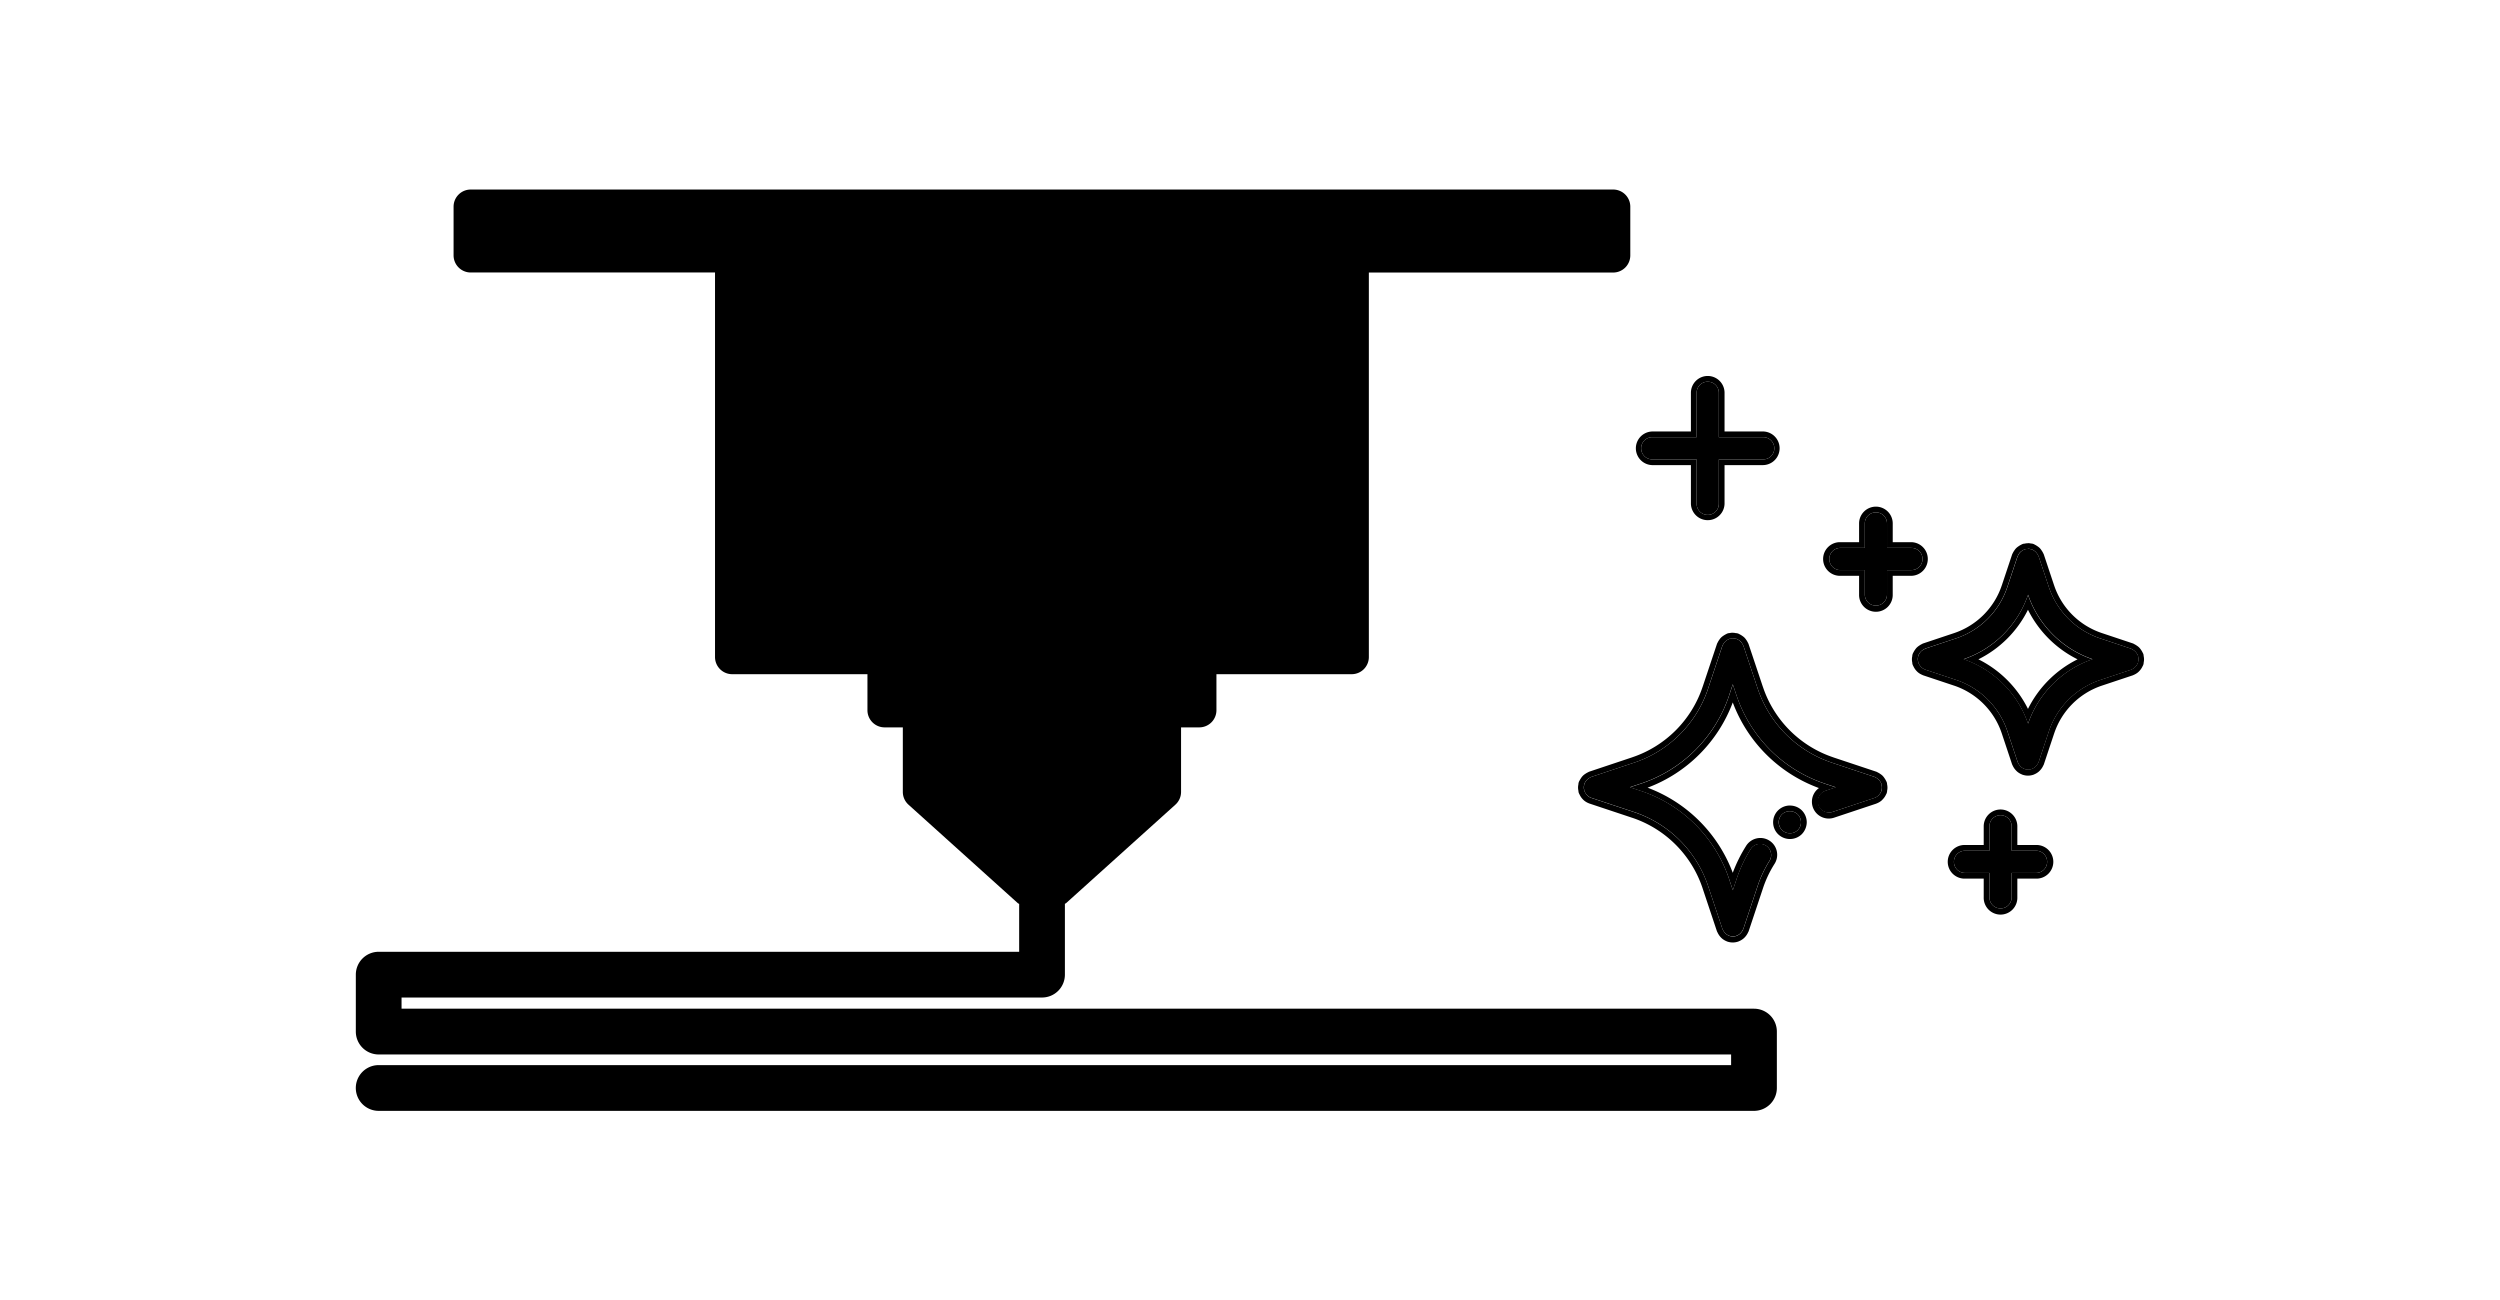 <?xml version="1.0" encoding="UTF-8"?> <svg xmlns="http://www.w3.org/2000/svg" viewBox="0 0 211.48 110"><defs><style>.ce6e032b-e497-4d8e-83f6-bb379b8cae67{fill:#fff;}</style></defs><title>Fichier 11</title><g id="8922e05f-d3d3-4dba-922e-1990942c2a3e" data-name="Calque 2"><g id="1132d947-11d3-4386-a398-07e5da5174ac" data-name="Calque 1"><rect class="ce6e032b-e497-4d8e-83f6-bb379b8cae67" width="211.48" height="110"></rect><path d="M136.459,16.033H39.82a1.451,1.451,0,0,0-1.451,1.451V21.6a1.451,1.451,0,0,0,1.451,1.451H60.485V55.58a1.451,1.451,0,0,0,1.451,1.451H73.379v3.047A1.451,1.451,0,0,0,74.83,61.53h1.542v5.462a1.452,1.452,0,0,0,.48,1.078l9.234,8.319a1.411,1.411,0,0,0,.127.078v4.046H32.033A1.935,1.935,0,0,0,30.1,82.448v4.816A1.935,1.935,0,0,0,32.033,89.2H146.438v.9H32.033a1.935,1.935,0,0,0,0,3.87h116.34a1.935,1.935,0,0,0,1.935-1.935V87.263a1.935,1.935,0,0,0-1.935-1.935H33.968v-.946H88.147a1.935,1.935,0,0,0,1.935-1.935v-5.99c.036-.027.079-.039.112-.069l9.234-8.319a1.452,1.452,0,0,0,.48-1.078V61.53h1.542a1.451,1.451,0,0,0,1.451-1.451V57.031h11.442a1.451,1.451,0,0,0,1.451-1.451V23.055h20.665A1.451,1.451,0,0,0,137.91,21.6V17.484A1.451,1.451,0,0,0,136.459,16.033Z"></path><path d="M159.174,66.419a.881.881,0,0,0-.013-.107c-.007-.021-.024-.036-.032-.056a1.013,1.013,0,0,0-.506-.505c-.02-.008-.034-.024-.055-.031l-3.619-1.206-.01-.006a9.921,9.921,0,0,1-6.247-6.248l-.006-.01-1.207-3.621c-.006-.019-.022-.032-.029-.051a1.013,1.013,0,0,0-.51-.512c-.019-.008-.033-.024-.053-.03a.874.874,0,0,0-.1-.012.769.769,0,0,0-.377,0,.874.874,0,0,0-.119.015c-.023.008-.039.026-.061.035a1.007,1.007,0,0,0-.5.508c-.007.018-.023.031-.029.05l-1.209,3.623,0,.009a9.922,9.922,0,0,1-6.246,6.248l-.008,0-3.622,1.207c-.02.007-.033.022-.052.03a1.018,1.018,0,0,0-.509.5c-.009.021-.026.036-.033.058a.879.879,0,0,0-.014.111.776.776,0,0,0,0,.378.879.879,0,0,0,.013.106c.008.025.025.044.035.067a.907.907,0,0,0,.058.11.917.917,0,0,0,.135.175.9.9,0,0,0,.078.076.935.935,0,0,0,.277.158l.012.007.005,0,.01,0,3.616,1.2h0a9.923,9.923,0,0,1,6.241,6.241v0l1.211,3.633c.008.025.025.044.036.068a.986.986,0,0,0,.191.283.89.89,0,0,0,.08.077.936.936,0,0,0,.268.154c.007,0,.012.009.02.011h0a.935.935,0,0,0,.293.048h0a.935.935,0,0,0,.293-.048h0c.007,0,.012-.008.019-.011a.934.934,0,0,0,.269-.154.9.9,0,0,0,.079-.077.986.986,0,0,0,.192-.285c.01-.023.026-.042.035-.066l1.21-3.633a9.883,9.883,0,0,1,1.008-2.133.939.939,0,0,0-1.589-1,11.816,11.816,0,0,0-1.2,2.539l-.32.96-.318-.953v-.008a11.81,11.81,0,0,0-7.434-7.433h-.005l-.953-.318.957-.319.008,0a11.805,11.805,0,0,0,7.423-7.424l0-.009.319-.957.319.957.007.013a11.8,11.8,0,0,0,7.416,7.417l.012.007.955.318-.886.3A.94.94,0,0,0,155,68.688l3.55-1.183h0l.008,0c.007,0,.011-.008.018-.01a.937.937,0,0,0,.272-.156.889.889,0,0,0,.075-.072,1,1,0,0,0,.193-.283c.011-.025.029-.045.037-.071a.878.878,0,0,0,.014-.113.776.776,0,0,0,0-.376Z"></path><path d="M146.589,54a.9.9,0,0,1,.2.025.88.88,0,0,1,.1.012c.02.007.033.022.053.03a1.345,1.345,0,0,1,.308.2,1.353,1.353,0,0,1,.2.308c.007.019.023.032.029.051l1.207,3.621.006.01a9.921,9.921,0,0,0,6.247,6.248l.01.006,3.619,1.206c.021.007.035.023.055.031a1.015,1.015,0,0,1,.506.505c.008.02.025.035.032.056a.881.881,0,0,1,.013.107.775.775,0,0,1,0,.376.874.874,0,0,1-.014.113c-.009.026-.027.046-.037.071a.993.993,0,0,1-.193.283.881.881,0,0,1-.075.072.938.938,0,0,1-.272.156c-.007,0-.011.008-.018.01l-.008,0h0L155,68.688a.94.94,0,0,1-.593-1.783l.886-.3-.955-.318-.012-.007a11.8,11.8,0,0,1-7.416-7.417l-.007-.013-.319-.957-.319.957,0,.009a11.805,11.805,0,0,1-7.423,7.424l-.008,0-.958.319.953.318h.005a11.81,11.81,0,0,1,7.434,7.433v.008l.318.953.32-.96a11.82,11.82,0,0,1,1.2-2.539.939.939,0,0,1,1.589,1,9.883,9.883,0,0,0-1.008,2.133l-1.21,3.633c-.008.024-.025.043-.035.066a.9.9,0,0,1-.058.112.909.909,0,0,1-.133.173.89.89,0,0,1-.079.077.934.934,0,0,1-.269.154c-.007,0-.012.008-.019.011h0a.935.935,0,0,1-.293.048h0a.935.935,0,0,1-.292-.048h0c-.007,0-.012-.009-.02-.011a.935.935,0,0,1-.268-.154.883.883,0,0,1-.08-.077.988.988,0,0,1-.191-.283c-.01-.024-.027-.043-.036-.068l-1.211-3.633v0a9.923,9.923,0,0,0-6.241-6.241h0l-3.616-1.2-.01,0-.005,0-.012-.007a.934.934,0,0,1-.277-.158.892.892,0,0,1-.078-.076.919.919,0,0,1-.135-.175.907.907,0,0,1-.058-.11c-.01-.024-.027-.042-.035-.067A.88.88,0,0,1,134,66.8a.776.776,0,0,1,0-.378.873.873,0,0,1,.014-.111c.007-.022.025-.037.033-.058a1.008,1.008,0,0,1,.509-.5c.019-.008.032-.023.052-.03l3.622-1.207.008,0a9.922,9.922,0,0,0,6.246-6.248l0-.009,1.209-3.623c.006-.019.021-.032.029-.05a1.028,1.028,0,0,1,.5-.508c.022-.009.038-.027.061-.035a.872.872,0,0,1,.119-.015.9.9,0,0,1,.174-.022h.005m0-.484h-.008a1.375,1.375,0,0,0-.267.032H146.3a.571.571,0,0,0-.167.031.783.783,0,0,0-.128.063,1.525,1.525,0,0,0-.191.11,1.369,1.369,0,0,0-.236.186,1.185,1.185,0,0,0-.127.158,1.588,1.588,0,0,0-.156.261.551.551,0,0,0-.057.12l-1.2,3.593-.013.033a9.44,9.44,0,0,1-5.943,5.949l-.037.014-3.593,1.2a.714.714,0,0,0-.117.056,1.445,1.445,0,0,0-.237.138,1.116,1.116,0,0,0-.361.365,1.561,1.561,0,0,0-.123.209.582.582,0,0,0-.063.13.684.684,0,0,0-.033.195,1.188,1.188,0,0,0-.028.254,1.385,1.385,0,0,0,.035.294.412.412,0,0,0,.027.158.934.934,0,0,0,.065.136,1.009,1.009,0,0,0,.071.136,1.394,1.394,0,0,0,.2.266,1.243,1.243,0,0,0,.12.114,1.434,1.434,0,0,0,.382.224.484.484,0,0,0,.056.023l3.632,1.21.027.008a9.436,9.436,0,0,1,5.906,5.906l.007.024,1.212,3.634a.94.94,0,0,0,.065.137,1.029,1.029,0,0,0,.071.136,1.39,1.39,0,0,0,.2.265,1.25,1.25,0,0,0,.122.116,1.434,1.434,0,0,0,.368.217.515.515,0,0,0,.07.03l.03.009a1.4,1.4,0,0,0,.842,0l.042-.013a.513.513,0,0,0,.057-.025,1.434,1.434,0,0,0,.369-.217,1.137,1.137,0,0,0,.11-.1,1.432,1.432,0,0,0,.215-.277,1.363,1.363,0,0,0,.088-.17h0a.37.37,0,0,0,.048-.1l1.21-3.632a9.393,9.393,0,0,1,.959-2.028,1.423,1.423,0,1,0-2.408-1.515,12.315,12.315,0,0,0-1.11,2.247,12.3,12.3,0,0,0-7.206-7.2,12.3,12.3,0,0,0,7.206-7.211,12.3,12.3,0,0,0,7.29,7.242,1.423,1.423,0,0,0,1.278,2.507l3.55-1.183a.622.622,0,0,0,.069-.029,1.434,1.434,0,0,0,.383-.224,1.12,1.12,0,0,0,.1-.1,1.435,1.435,0,0,0,.223-.287,1.4,1.4,0,0,0,.08-.155h0a.4.4,0,0,0,.051-.109.692.692,0,0,0,.034-.2,1.226,1.226,0,0,0,.028-.251,1.386,1.386,0,0,0-.034-.3.412.412,0,0,0-.027-.158.732.732,0,0,0-.059-.124,1.452,1.452,0,0,0-.128-.219,1.373,1.373,0,0,0-.165-.209,1.287,1.287,0,0,0-.189-.15,1.556,1.556,0,0,0-.233-.137.568.568,0,0,0-.126-.061l-3.586-1.195-.041-.016a9.437,9.437,0,0,1-5.942-5.942c0-.014-.011-.029-.017-.043l-1.2-3.588a.705.705,0,0,0-.055-.116,1.451,1.451,0,0,0-.138-.238,1.36,1.36,0,0,0-.153-.194,1.325,1.325,0,0,0-.2-.159,1.51,1.51,0,0,0-.229-.135.558.558,0,0,0-.124-.059.665.665,0,0,0-.188-.032,1.1,1.1,0,0,0-.263-.03Z"></path><polygon points="146.588 79.231 146.588 79.231 146.588 79.231 146.588 79.231"></polygon><polyline points="146.588 79.231 146.588 79.231 146.588 79.231"></polyline><path d="M139.766,38.861h3.755v3.755a.939.939,0,0,0,1.878,0V38.861h3.755a.939.939,0,0,0,0-1.878H145.4V33.227a.939.939,0,1,0-1.878,0v3.755h-3.755a.939.939,0,1,0,0,1.878Z"></path><path d="M144.461,32.289a.939.939,0,0,1,.939.939v3.755h3.755a.939.939,0,0,1,0,1.878H145.4v3.755a.939.939,0,0,1-1.878,0V38.861h-3.755a.939.939,0,0,1,0-1.878h3.755V33.227a.939.939,0,0,1,.939-.939m0-.484a1.424,1.424,0,0,0-1.423,1.423V36.5h-3.272a1.423,1.423,0,0,0,0,2.845h3.272v3.272a1.423,1.423,0,0,0,2.845,0V39.344h3.272a1.423,1.423,0,0,0,0-2.845h-3.272V33.227a1.424,1.424,0,0,0-1.423-1.423Z"></path><path d="M162.63,47.287a.939.939,0,0,0-.939-.939h-2.065V44.281a.939.939,0,1,0-1.878,0v2.067h-2.065a.939.939,0,1,0,0,1.878h2.065V50.29a.939.939,0,1,0,1.878,0V48.225h2.065A.938.938,0,0,0,162.63,47.287Z"></path><path d="M158.687,43.342a.939.939,0,0,1,.939.939v2.067h2.065a.939.939,0,0,1,0,1.878h-2.065V50.29a.939.939,0,1,1-1.878,0V48.225h-2.065a.939.939,0,1,1,0-1.878h2.065V44.281a.939.939,0,0,1,.939-.939m0-.484a1.424,1.424,0,0,0-1.423,1.423v1.583h-1.582a1.423,1.423,0,1,0,0,2.845h1.582V50.29a1.423,1.423,0,1,0,2.845,0V48.709h1.582a1.423,1.423,0,0,0,0-2.845H160.11V44.281a1.424,1.424,0,0,0-1.423-1.423Z"></path><path d="M180.9,55.761a.9.9,0,0,0-.024-.194.874.874,0,0,0-.013-.105c-.007-.021-.023-.035-.031-.055a1.021,1.021,0,0,0-.5-.5c-.022-.009-.037-.027-.06-.035L177.654,54h0a6.873,6.873,0,0,1-4.331-4.329l0,0-.87-2.612c-.007-.02-.022-.033-.03-.052a1.013,1.013,0,0,0-.508-.51c-.02-.008-.034-.024-.054-.031a.88.88,0,0,0-.1-.013.779.779,0,0,0-.385,0,.873.873,0,0,0-.107.013c-.021.007-.035.024-.056.032a1.011,1.011,0,0,0-.507.51c-.008.019-.023.032-.03.052l-.87,2.61,0,0a6.872,6.872,0,0,1-4.331,4.329l0,0-2.612.872c-.023.008-.039.026-.061.035a1.374,1.374,0,0,0-.3.2,1.365,1.365,0,0,0-.2.3c-.008.02-.025.034-.032.055a.884.884,0,0,0-.013.106.778.778,0,0,0,0,.379.877.877,0,0,0,.014.11c.009.026.026.045.036.069a.988.988,0,0,0,.19.281.905.905,0,0,0,.081.079.935.935,0,0,0,.256.147c.011,0,.019.014.031.018l2.615.871h0a6.882,6.882,0,0,1,4.328,4.33h0l.871,2.615c.009.026.026.046.037.07a.985.985,0,0,0,.191.282.893.893,0,0,0,.078.076.935.935,0,0,0,.269.154c.007,0,.012.008.019.011h0a.936.936,0,0,0,.293.048h0a.935.935,0,0,0,.293-.048h0c.007,0,.012-.008.019-.011a.934.934,0,0,0,.269-.154.9.9,0,0,0,.078-.075.915.915,0,0,0,.137-.177.9.9,0,0,0,.055-.1c.011-.025.028-.044.037-.07l.87-2.611,0,0a6.884,6.884,0,0,1,4.327-4.33h0l2.615-.871c.011,0,.019-.013.03-.017a.937.937,0,0,0,.257-.148.89.89,0,0,0,.08-.078.991.991,0,0,0,.191-.281c.011-.025.028-.044.037-.07a.876.876,0,0,0,.014-.111A.9.9,0,0,0,180.9,55.761Zm-9.339,5.45a8.764,8.764,0,0,0-5.454-5.453,8.761,8.761,0,0,0,5.453-5.45,8.762,8.762,0,0,0,5.453,5.451A8.768,8.768,0,0,0,171.56,61.211Z"></path><path d="M171.56,46.421a.9.9,0,0,1,.193.024.879.879,0,0,1,.1.013c.021.007.034.023.054.031a1.009,1.009,0,0,1,.509.51c.008.019.023.032.03.052l.87,2.612v0A6.873,6.873,0,0,0,177.652,54h0l2.614.873c.023.008.038.025.06.035a1.013,1.013,0,0,1,.5.5c.008.02.025.034.031.055a.868.868,0,0,1,.013.105.78.78,0,0,1,0,.379.881.881,0,0,1-.014.111c-.009.026-.026.045-.037.07a.906.906,0,0,1-.056.106.916.916,0,0,1-.135.175.892.892,0,0,1-.08.078.937.937,0,0,1-.257.148c-.011,0-.019.013-.03.017l-2.615.871h0a6.884,6.884,0,0,0-4.327,4.33l0,0-.87,2.611c-.009.026-.026.046-.037.07a.9.9,0,0,1-.055.1.915.915,0,0,1-.136.177.9.9,0,0,1-.078.075.934.934,0,0,1-.269.154c-.007,0-.012.009-.019.011h0a.917.917,0,0,1-.585,0h0c-.007,0-.012-.008-.019-.011a.935.935,0,0,1-.269-.154.9.9,0,0,1-.078-.076.987.987,0,0,1-.191-.282c-.011-.025-.028-.044-.037-.07l-.871-2.614h0a6.882,6.882,0,0,0-4.328-4.33h0l-2.615-.871c-.012,0-.019-.013-.031-.018a.936.936,0,0,1-.256-.147,1.027,1.027,0,0,1-.271-.36c-.011-.024-.028-.044-.036-.069a.883.883,0,0,1-.014-.11.779.779,0,0,1,0-.379.89.89,0,0,1,.013-.106c.007-.021.023-.035.032-.055a1.023,1.023,0,0,1,.5-.5c.022-.009.038-.027.061-.035L165.463,54l0,0a6.872,6.872,0,0,0,4.331-4.329l0,0,.87-2.61c.007-.02.022-.033.03-.052a.909.909,0,0,1,.1-.178.919.919,0,0,1,.1-.127,1.352,1.352,0,0,1,.307-.2c.02-.008.034-.025.056-.032a.877.877,0,0,1,.107-.013.9.9,0,0,1,.191-.024h0m0,14.79a8.768,8.768,0,0,1,5.452-5.452,8.762,8.762,0,0,1-5.453-5.451,8.761,8.761,0,0,1-5.453,5.451,8.764,8.764,0,0,1,5.454,5.453m0,3.9h0m0-19.173h0a1.383,1.383,0,0,0-.293.035h-.01a.535.535,0,0,0-.149.029.739.739,0,0,0-.122.059,1.448,1.448,0,0,0-.216.126,1.376,1.376,0,0,0-.215.17,1.258,1.258,0,0,0-.14.175,1.537,1.537,0,0,0-.147.247.554.554,0,0,0-.058.122l-.863,2.588-.009.023a6.389,6.389,0,0,1-4.026,4.026l-.026.009-2.59.865a.775.775,0,0,0-.129.063,1.522,1.522,0,0,0-.2.118,1.383,1.383,0,0,0-.22.173,1.254,1.254,0,0,0-.146.183,1.571,1.571,0,0,0-.14.235.568.568,0,0,0-.061.128.684.684,0,0,0-.033.19,1.164,1.164,0,0,0-.029.263,1.371,1.371,0,0,0,.033.282.452.452,0,0,0,.029.166.962.962,0,0,0,.065.137,1.049,1.049,0,0,0,.07.133,1.393,1.393,0,0,0,.2.266,1.285,1.285,0,0,0,.123.117,1.429,1.429,0,0,0,.351.208.572.572,0,0,0,.086.039l2.615.872.019.006a6.4,6.4,0,0,1,4.005,4.018l.871,2.615a.961.961,0,0,0,.065.138,1.058,1.058,0,0,0,.069.132,1.393,1.393,0,0,0,.207.269,1.264,1.264,0,0,0,.12.114,1.436,1.436,0,0,0,.37.218.517.517,0,0,0,.07.03l.028.008a1.4,1.4,0,0,0,.843,0l.029-.009a.52.52,0,0,0,.07-.03,1.435,1.435,0,0,0,.368-.217,1.147,1.147,0,0,0,.108-.1,1.438,1.438,0,0,0,.219-.282,1.368,1.368,0,0,0,.083-.161h0a.381.381,0,0,0,.051-.108l.863-2.591.007-.018a6.4,6.4,0,0,1,4.006-4.024h0l2.631-.877a.567.567,0,0,0,.087-.039,1.431,1.431,0,0,0,.349-.207,1.166,1.166,0,0,0,.112-.105,1.437,1.437,0,0,0,.216-.279,1.383,1.383,0,0,0,.084-.162h0a.383.383,0,0,0,.051-.107.689.689,0,0,0,.034-.2,1.185,1.185,0,0,0,.028-.253,1.377,1.377,0,0,0-.035-.3.4.4,0,0,0-.027-.157.727.727,0,0,0-.058-.121,1.455,1.455,0,0,0-.132-.226,1.357,1.357,0,0,0-.159-.2,1.329,1.329,0,0,0-.206-.163,1.617,1.617,0,0,0-.212-.125.583.583,0,0,0-.133-.065l-2.614-.873a6.388,6.388,0,0,1-4.027-4.024l-.01-.026-.862-2.588a.716.716,0,0,0-.056-.117,1.442,1.442,0,0,0-.136-.233,1.365,1.365,0,0,0-.156-.2,1.316,1.316,0,0,0-.2-.157,1.533,1.533,0,0,0-.228-.135.565.565,0,0,0-.127-.061.671.671,0,0,0-.189-.032,1.147,1.147,0,0,0-.26-.029Zm-4.2,9.821a9.293,9.293,0,0,0,4.195-4.193,9.3,9.3,0,0,0,4.195,4.193,9.3,9.3,0,0,0-4.194,4.194,9.3,9.3,0,0,0-4.195-4.195Z"></path><path d="M172.233,71.964h-2.065V69.9a.939.939,0,1,0-1.878,0v2.064h-2.065a.939.939,0,0,0,0,1.878h2.065v2.065a.939.939,0,1,0,1.878,0V73.842h2.065a.939.939,0,1,0,0-1.878Z"></path><path d="M169.229,68.961a.939.939,0,0,1,.939.939v2.064h2.066a.939.939,0,1,1,0,1.878h-2.066v2.065a.939.939,0,1,1-1.878,0V73.842h-2.065a.939.939,0,1,1,0-1.878h2.065V69.9a.939.939,0,0,1,.939-.939m0-.484a1.424,1.424,0,0,0-1.423,1.423v1.58h-1.582a1.423,1.423,0,1,0,0,2.845h1.582v1.582a1.423,1.423,0,1,0,2.845,0V74.325h1.582a1.423,1.423,0,1,0,0-2.845h-1.582V69.9a1.424,1.424,0,0,0-1.423-1.423Z"></path><path d="M150.744,68.884a.951.951,0,0,0,0,1.333.964.964,0,0,0,.666.272.93.93,0,0,0,.939-.939.954.954,0,0,0-.282-.666A.971.971,0,0,0,150.744,68.884Z"></path><path d="M151.406,68.624a.934.934,0,0,1,.662.261.954.954,0,0,1,.282.666.93.93,0,0,1-.939.939.964.964,0,0,1-.666-.272.927.927,0,0,1,.662-1.593m0-.484a1.418,1.418,0,0,0-1,2.42,1.435,1.435,0,0,0,2.008.007,1.477,1.477,0,0,0,.422-1.016,1.439,1.439,0,0,0-.423-1.008,1.423,1.423,0,0,0-1-.4Z"></path><polygon points="154.707 68.735 154.707 68.735 154.707 68.735 154.707 68.735"></polygon><polyline points="154.707 68.735 154.707 68.735 154.707 68.735"></polyline></g></g></svg> 